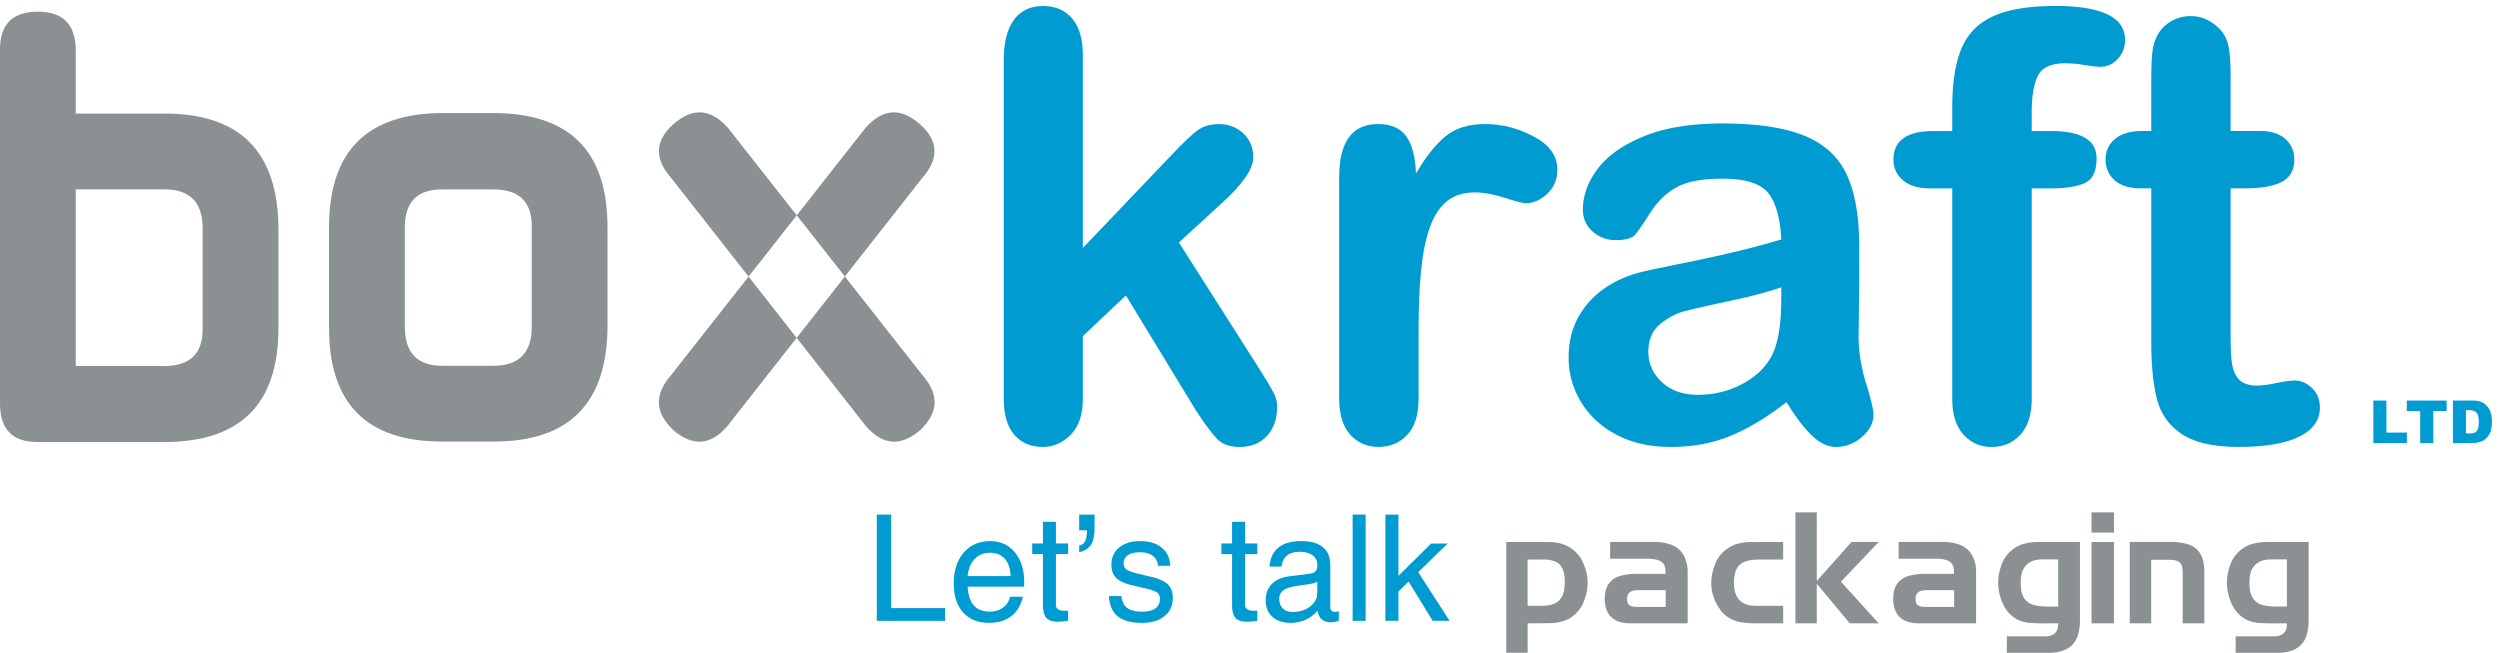 <?xml version="1.0" encoding="UTF-8"?> <svg xmlns="http://www.w3.org/2000/svg" width="180" height="47" viewBox="0 0 180 47"><defs><clipPath id="85vla"><path d="M136.31 39.02h13.45V47h-13.45z"></path></clipPath><clipPath id="85vlb"><path d="M153.34 39.02h12.879V47H153.34z"></path></clipPath></defs><g><g><g><path fill="#8b9193" d="M0 3.548C0 1.74.91.84 2.725.84c1.819 0 2.729.927 2.729 2.787v4.55h6.406c5.456 0 8.188 2.786 8.188 8.366v7.09c0 5.463-2.741 8.192-8.224 8.192H2.688C.894 31.825 0 30.91 0 29.062zm11.823 22.806c1.843 0 2.767-.885 2.767-2.645v-7.281c0-1.861-.924-2.797-2.767-2.797H5.454v12.723z"></path></g><g><path fill="#8b9193" d="M35.516 8.14c5.486 0 8.225 2.736 8.225 8.216v7.066c0 5.586-2.725 8.37-8.187 8.37H31.83c-5.426 0-8.14-2.725-8.14-8.179v-7.248c0-5.48 2.735-8.225 8.207-8.225zm-3.674 5.496c-1.796 0-2.693.9-2.693 2.72v7.171c0 1.873.897 2.811 2.693 2.811h3.674c1.848 0 2.77-.938 2.77-2.81V16.27c0-1.757-.922-2.634-2.77-2.634z"></path></g><g><g><path fill="#8b9193" d="M52.346 30.71c-1.192 1.36-2.474 1.452-3.861.265-1.33-1.256-1.39-2.565-.181-3.95l5.593-7.11 3.462 4.411zm9.969-21.5c1.238-1.398 2.542-1.486 3.913-.273 1.347 1.183 1.404 2.483.178 3.872l-5.576 7.099-3.464-4.405zm-13.994 3.6l5.576 7.104 3.469-4.41-4.95-6.293c-1.235-1.4-2.544-1.487-3.931-.274-1.33 1.183-1.388 2.483-.165 3.872zm14.048 17.9c1.2 1.36 2.493 1.452 3.877.265 1.335-1.256 1.394-2.565.183-3.95l-5.599-7.117-3.47 4.418z"></path></g><g><path fill="#009cd1" d="M86.112 29.558l-5.048-8.288-3.1 2.931v4.54c0 1.109-.289 1.959-.862 2.55-.581.59-1.249.89-2.003.89-.881 0-1.573-.3-2.073-.88-.506-.587-.756-1.451-.756-2.6V4.328c0-1.27.244-2.24.734-2.903.49-.66 1.186-.994 2.095-.994.878 0 1.576.3 2.097.898.513.602.768 1.489.768 2.663v13.864l6.433-6.744c.796-.841 1.405-1.414 1.818-1.722.423-.302.93-.455 1.535-.455.709 0 1.303.23 1.778.679.473.454.713 1.026.713 1.708 0 .835-.777 1.955-2.326 3.354l-3.035 2.782 5.863 9.213c.434.683.743 1.204.932 1.563.187.354.281.692.281 1.015 0 .906-.247 1.62-.74 2.144-.498.528-1.148.79-1.96.79-.7 0-1.233-.188-1.614-.566-.372-.38-.883-1.062-1.53-2.058"></path></g></g><g><path fill="#009cd1" d="M102.138 23.924v4.774c0 1.163-.272 2.032-.814 2.61-.545.581-1.238.87-2.075.87-.823 0-1.499-.3-2.03-.881-.53-.587-.799-1.451-.799-2.6V12.782c0-2.563.93-3.851 2.789-3.851.948 0 1.635.298 2.051.9.419.596.649 1.487.689 2.659.688-1.172 1.387-2.063 2.107-2.659.723-.602 1.68-.9 2.877-.9 1.203 0 2.371.298 3.5.9 1.132.596 1.697 1.397 1.697 2.385 0 .702-.241 1.274-.721 1.732-.484.45-1.002.682-1.56.682-.21 0-.715-.132-1.518-.39-.805-.262-1.513-.386-2.125-.386-.84 0-1.523.216-2.057.653-.528.445-.94 1.097-1.236 1.963-.291.865-.491 1.9-.604 3.09-.116 1.189-.17 2.649-.17 4.365"></path></g><g><g><path fill="#009cd1" d="M128.252 20.681v.814c0 1.988-.259 3.41-.777 4.279-.444.778-1.146 1.412-2.107 1.915-.956.493-1.997.736-3.127.736-1.062 0-1.919-.295-2.578-.906-.655-.606-.982-1.342-.982-2.207 0-.841.279-1.493.833-1.963.562-.462 1.145-.778 1.762-.938.615-.161 1.718-.411 3.318-.755 1.604-.346 2.82-.67 3.658-.975zm2.197 10.671c.571.552 1.15.828 1.741.828.696 0 1.32-.243 1.875-.723.546-.478.827-1.017.827-1.605 0-.331-.177-1.086-.536-2.25-.356-1.165-.537-2.287-.537-3.367.015-1.137.025-2.178.036-3.113.007-.935.007-2.073.007-3.413 0-2.125-.296-3.832-.887-5.114-.592-1.284-1.611-2.228-3.05-2.819-1.439-.59-3.412-.886-5.924-.886-2.252 0-4.128.308-5.638.921-1.505.613-2.616 1.395-3.33 2.343-.71.953-1.065 1.928-1.065 2.933 0 .646.234 1.172.702 1.582.467.413 1.021.62 1.662.62.714 0 1.178-.136 1.393-.39.22-.256.589-.797 1.11-1.604.519-.812 1.153-1.418 1.889-1.813.727-.413 1.823-.616 3.277-.616 1.688 0 2.8.352 3.338 1.065.538.7.84 1.81.913 3.312a62.02 62.02 0 0 1-3.34.89 99.47 99.47 0 0 1-3.697.809c-1.437.292-2.34.48-2.703.565-1.733.38-3.09 1.118-4.083 2.219-.994 1.101-1.489 2.436-1.489 4.003 0 1.158.3 2.234.9 3.226.604.988 1.454 1.777 2.568 2.355 1.109.581 2.397.87 3.865.87 1.602 0 3.053-.27 4.344-.807 1.295-.539 2.628-1.344 4.01-2.418.646 1.046 1.246 1.844 1.822 2.397z"></path></g><g><path fill="#009cd1" d="M139.202 9.435h1.361V7.717c0-1.785.228-3.209.68-4.262.453-1.056 1.221-1.821 2.307-2.304C144.63.67 146.114.43 148 .43c3.337 0 5.005.82 5.005 2.45 0 .531-.178.98-.525 1.361-.349.378-.762.567-1.236.567-.222 0-.608-.038-1.153-.126a8.775 8.775 0 0 0-1.382-.124c-1.03 0-1.695.302-1.987.912-.297.607-.438 1.475-.438 2.6v1.365h1.403c2.171 0 3.266.661 3.266 1.968 0 .933-.293 1.533-.87 1.787-.58.247-1.376.375-2.396.375h-1.403v15.137c0 1.135-.271 1.998-.811 2.589-.536.59-1.232.89-2.084.89-.806 0-1.483-.3-2.018-.89-.539-.591-.808-1.454-.808-2.59V13.566h-1.571c-.851 0-1.51-.191-1.968-.581-.46-.379-.694-.876-.694-1.493 0-1.366.96-2.056 2.873-2.056"></path></g></g><g><path fill="#009cd1" d="M154.26 9.431h.631V5.993c0-.914.02-1.638.07-2.16.05-.527.188-.974.408-1.353.224-.395.543-.71.961-.953a2.73 2.73 0 0 1 1.403-.367c.73 0 1.383.273 1.972.82.384.357.64.802.74 1.326.108.527.16 1.269.16 2.228v3.897h2.098c.804 0 1.425.195 1.847.577.424.384.641.875.641 1.479 0 .764-.307 1.297-.914 1.611-.607.31-1.473.462-2.604.462h-1.068v10.511c0 .896.026 1.584.095 2.067.064.48.226.87.5 1.172.271.3.715.451 1.335.451.333 0 .784-.061 1.355-.18.573-.122 1.023-.181 1.344-.181.46 0 .875.187 1.247.558.37.365.551.827.551 1.37 0 .923-.503 1.626-1.502 2.117-1.009.49-2.454.732-4.342.732-1.784 0-3.142-.3-4.06-.902-.921-.6-1.53-1.429-1.813-2.49-.283-1.064-.424-2.48-.424-4.254v-10.97h-.759c-.823 0-1.45-.2-1.885-.589a1.932 1.932 0 0 1-.647-1.485c0-.604.223-1.095.679-1.479.452-.383 1.113-.577 1.981-.577"></path></g><g><path fill="#009cd1" d="M170.88 28.84h.941v2.305h1.474v.751h-2.415V28.84"></path></g><g><path fill="#009cd1" d="M173.29 28.84h2.868v.757h-.961v2.299h-.943v-2.299h-.964v-.757"></path></g><g><path fill="#009cd1" d="M177.548 29.532h.23c.254 0 .429.059.536.182.103.113.158.337.158.66 0 .246-.024.424-.073.531-.05.115-.11.19-.193.232-.085.048-.231.067-.428.067h-.23zm-.938 2.364h1.4c.166 0 .355-.025.562-.088a.995.995 0 0 0 .421-.239c.135-.125.234-.271.312-.453.074-.176.111-.434.111-.759 0-.208-.024-.409-.074-.594a1.26 1.26 0 0 0-.242-.484 1.027 1.027 0 0 0-.423-.325c-.173-.078-.39-.114-.667-.114h-1.4z"></path></g><g><path fill="#8b9193" d="M111.076 40.285c.248-.01.497.021.74.092.263.069.465.216.61.43.115.2.185.414.206.644.05.38.037.753-.036 1.116-.05.252-.16.472-.332.661-.175.16-.386.27-.624.321a2.913 2.913 0 0 1-.705.069h-.948v-3.333zm-2.626-1.263v7.977h1.54v-2.12c.572 0 1.139 0 1.71-.017a3.049 3.049 0 0 0 1.214-.283 2.536 2.536 0 0 0 1.02-1.037c.542-1.155.494-2.28-.138-3.383-.43-.614-1.006-.979-1.738-1.091a3.215 3.215 0 0 0-.633-.046z"></path></g><g><path fill="#8b9193" d="M117.556 43.67a.745.745 0 0 1-.218-.084.36.36 0 0 1-.157-.23.982.982 0 0 1-.021-.372.616.616 0 0 1 .098-.258.647.647 0 0 1 .224-.164 1.35 1.35 0 0 1 .37-.067c.084-.007.167-.007.255-.007h1.823v1.209h-1.936c-.141 0-.292-.008-.438-.027zm-1.626-4.65v1.207h2.59c.244-.008.489.011.733.067.145.03.28.091.398.174a.69.69 0 0 1 .23.387c.03.119.042.243.035.365v.098h-2.042a4.09 4.09 0 0 0-1.25.157 1.504 1.504 0 0 0-.738.477 1.56 1.56 0 0 0-.317.807c-.052.34-.034.684.055 1.028.159.505.496.835 1 .992.237.067.48.1.726.1h4.161V41.21a2.53 2.53 0 0 0-.271-1.208 1.728 1.728 0 0 0-1.05-.827 3.332 3.332 0 0 0-1.09-.155z"></path></g><g><path fill="#8b9193" d="M126.755 43.619c-.252.006-.507 0-.754-.03-.57-.106-.933-.436-1.085-.995a2.832 2.832 0 0 1 .035-1.404c.06-.24.19-.434.382-.58a1.33 1.33 0 0 1 .615-.257c.269-.05.534-.07.807-.067h1.632v-1.263h-2.092a4.15 4.15 0 0 0-1.405.195c-.705.292-1.194.795-1.445 1.51-.45 1.24-.252 2.365.58 3.382.377.386.832.617 1.36.696.303.044.605.074.91.074h2.092V43.62h-1.632"></path></g><g><path fill="#8b9193" d="M129.27 36.89v7.988h1.538V42.03l2.37 2.848h2.088l-2.718-2.994 2.719-2.864h-1.958l-2.5 2.81v-4.94h-1.539"></path></g><g><g></g><g clip-path="url(#85vla)"><path fill="#8b9193" d="M138.323 43.67a.819.819 0 0 1-.218-.084.383.383 0 0 1-.155-.23.907.907 0 0 1-.02-.372.628.628 0 0 1 .097-.258.583.583 0 0 1 .226-.164c.118-.036.237-.065.368-.067.082-.007.17-.007.25-.007h1.827v1.209h-1.929a3.48 3.48 0 0 1-.446-.027zm-1.624-4.65v1.207h2.585c.249-.008.494.011.734.067.151.03.287.091.4.174.12.1.195.225.233.387.027.119.04.243.035.365v.098h-2.042a4.114 4.114 0 0 0-1.25.157c-.293.088-.541.244-.742.477-.177.24-.288.51-.316.807-.048.34-.03.684.065 1.028.154.505.483.835.992.992.23.067.48.1.729.1h4.157V41.21a2.495 2.495 0 0 0-.27-1.208 1.75 1.75 0 0 0-1.045-.827 3.376 3.376 0 0 0-1.093-.155z"></path></g><g clip-path="url(#85vla)"><path fill="#8b9193" d="M146.46 43.564a1.24 1.24 0 0 1-.637-.376 1.427 1.427 0 0 1-.282-.633 3.34 3.34 0 0 1 .017-1.235c.105-.453.379-.768.814-.942.203-.067.413-.095.63-.1h1.187v3.39h-.79a3.642 3.642 0 0 1-.939-.104zm3.297 1.103v-5.644h-2.81a4.315 4.315 0 0 0-1.319.155 2.437 2.437 0 0 0-1.528 1.508c-.375 1.051-.29 2.068.24 3.046.404.669 1.001 1.04 1.784 1.116.481.033.957.042 1.443.033h.623c.003.091-.004.19-.02.282a.723.723 0 0 1-.273.478.972.972 0 0 1-.443.164c-.062.01-.124.01-.191.01h-2.771V47h3.046a2.84 2.84 0 0 0 1.17-.222c.45-.218.753-.57.9-1.045.105-.354.15-.71.149-1.066z"></path></g></g><g><path fill="#8b9193" d="M150.59 38.346h1.617V36.89h-1.617zm0 6.533h1.617v-5.857h-1.617z"></path></g><g><g></g><g clip-path="url(#85vlb)"><path fill="#8b9193" d="M153.34 39.02v5.858h1.544v-4.57h1.25c.169-.003.33.01.493.043a.664.664 0 0 1 .274.115c.095.068.159.16.19.275.037.147.058.288.058.428l.003.183v3.526h1.56v-3.724a2.91 2.91 0 0 0-.16-1.02 1.514 1.514 0 0 0-.946-.924 3.851 3.851 0 0 0-1.242-.19h-3.024"></path></g><g clip-path="url(#85vlb)"><path fill="#8b9193" d="M162.933 43.564a1.205 1.205 0 0 1-.637-.376 1.378 1.378 0 0 1-.287-.633 3.416 3.416 0 0 1 .016-1.235c.103-.453.379-.768.813-.942.208-.067.415-.095.634-.1H164.656v3.39h-.787a3.579 3.579 0 0 1-.936-.104zm3.289 1.103v-5.644h-2.808a4.325 4.325 0 0 0-1.317.155 2.438 2.438 0 0 0-1.526 1.508c-.374 1.051-.294 2.068.24 3.046.406.669.994 1.04 1.781 1.116.48.033.96.042 1.443.033h.62a2.67 2.67 0 0 1-.012.282.745.745 0 0 1-.275.478.99.99 0 0 1-.446.164c-.064.01-.123.01-.191.01h-2.765V47h3.042c.404.01.794-.065 1.166-.222a1.66 1.66 0 0 0 .903-1.045c.103-.354.145-.71.145-1.066z"></path></g></g><g><path fill="#009cd1" d="M63.13 44.7v-7.65h1.036v6.734h3.877v.916H63.13"></path></g><g><path fill="#009cd1" d="M69.347 44.097c-.451-.5-.677-1.191-.677-2.071 0-.937.238-1.683.716-2.236.477-.553 1.118-.83 1.922-.83.729 0 1.317.272 1.764.812.448.541.672 1.253.672 2.134l-.011.332h-4.067c.038.555.165.979.38 1.27.262.355.678.531 1.247.531.357 0 .67-.1.936-.302.268-.201.43-.457.49-.77h.926c-.139.611-.416 1.076-.833 1.397-.416.322-.952.482-1.607.482-.788 0-1.407-.25-1.858-.749zm3.42-2.622c-.027-.514-.155-.915-.385-1.2-.253-.318-.625-.477-1.113-.477-.493 0-.887.183-1.182.55-.233.285-.372.661-.421 1.127z"></path></g><g><path fill="#009cd1" d="M76.905 44.694a5.294 5.294 0 0 1-.697.072c-.409 0-.698-.09-.866-.27-.168-.18-.252-.491-.252-.931v-3.67h-.77v-.764h.77V37.57h.936v1.561h.88v.764h-.88v3.67c0 .124.05.223.149.296.098.072.231.11.398.11h.332v.723"></path></g><g><path fill="#009cd1" d="M77.7 37.618v-.568h1.108v.947c0 .542-.085.947-.255 1.216-.17.269-.454.452-.853.549v-.489a.567.567 0 0 0 .453-.364c.066-.164.104-.404.114-.723H77.7v-.568"></path></g><g><path fill="#009cd1" d="M83.378 40.74c-.028-.309-.154-.549-.378-.719-.223-.169-.524-.254-.903-.254-.388 0-.684.067-.887.203a.67.67 0 0 0-.305.593c0 .198.071.347.213.448.143.101.426.201.849.301l.968.23c.541.132.928.313 1.161.546.23.229.345.55.345.963 0 .551-.199.989-.597 1.31-.396.324-.933.485-1.61.485-.784 0-1.369-.156-1.754-.465-.385-.311-.598-.799-.64-1.466h.9c.045.396.185.682.42.859.234.177.592.266 1.074.266.42 0 .74-.081.956-.24.217-.16.326-.392.326-.697a.507.507 0 0 0-.214-.442c-.142-.101-.428-.202-.858-.302l-.968-.23c-.524-.124-.897-.3-1.12-.525-.222-.222-.333-.534-.333-.936 0-.524.186-.94.559-1.247.373-.307.878-.461 1.517-.461.648 0 1.163.159 1.547.474.383.315.587.751.612 1.306h-.88"></path></g><g><path fill="#009cd1" d="M90.526 44.694a5.294 5.294 0 0 1-.697.072c-.41 0-.699-.09-.867-.27-.168-.18-.252-.491-.252-.931v-3.67h-.77v-.764h.77V37.57h.936v1.561h.88v.764h-.88v3.67c0 .124.05.223.149.296a.66.66 0 0 0 .398.11h.333v.723"></path></g><g><path fill="#009cd1" d="M91.609 44.408c-.32-.291-.479-.685-.479-1.18 0-.5.15-.897.45-1.192.3-.294.738-.479 1.314-.551l1.275-.162c.104-.01.203-.027.297-.052a.471.471 0 0 0 .28-.187.6.6 0 0 0 .099-.354v-.047a.823.823 0 0 0-.338-.7c-.225-.168-.54-.253-.941-.253-.385 0-.687.09-.904.269-.216.178-.347.445-.393.798h-.863c.045-.61.26-1.068.645-1.376.385-.307.937-.461 1.655-.461.676 0 1.192.147 1.546.44.353.293.53.721.53 1.283v3.059c0 .094.028.17.086.226a.313.313 0 0 0 .231.086 1.954 1.954 0 0 0 .297-.041v.677c-.09.034-.186.062-.286.083-.101.02-.186.031-.255.031-.354 0-.611-.097-.77-.292-.104-.128-.179-.31-.224-.545a2.23 2.23 0 0 1-.24.25c-.468.418-1.04.629-1.717.629-.544 0-.976-.147-1.295-.438zm3.236-1.922v-.601c-.173.083-.366.14-.578.171l-.858.125c-.451.061-.78.166-.989.313a.695.695 0 0 0-.312.598c0 .311.085.55.255.717.17.167.411.251.723.251.492 0 .909-.132 1.25-.399.231-.186.386-.396.462-.631.014-.045.024-.116.031-.213.011-.1.016-.21.016-.331z"></path></g><g><path fill="#009cd1" d="M97.39 44.7h.936v-7.65h-.936z"></path></g><g><path fill="#009cd1" d="M99.75 37.05h.937v4.411l2.351-2.329h1.192l-2.118 2.065 2.259 3.503h-1.22l-1.73-2.829-.734.716V44.7h-.937v-7.65"></path></g></g></g></svg> 
